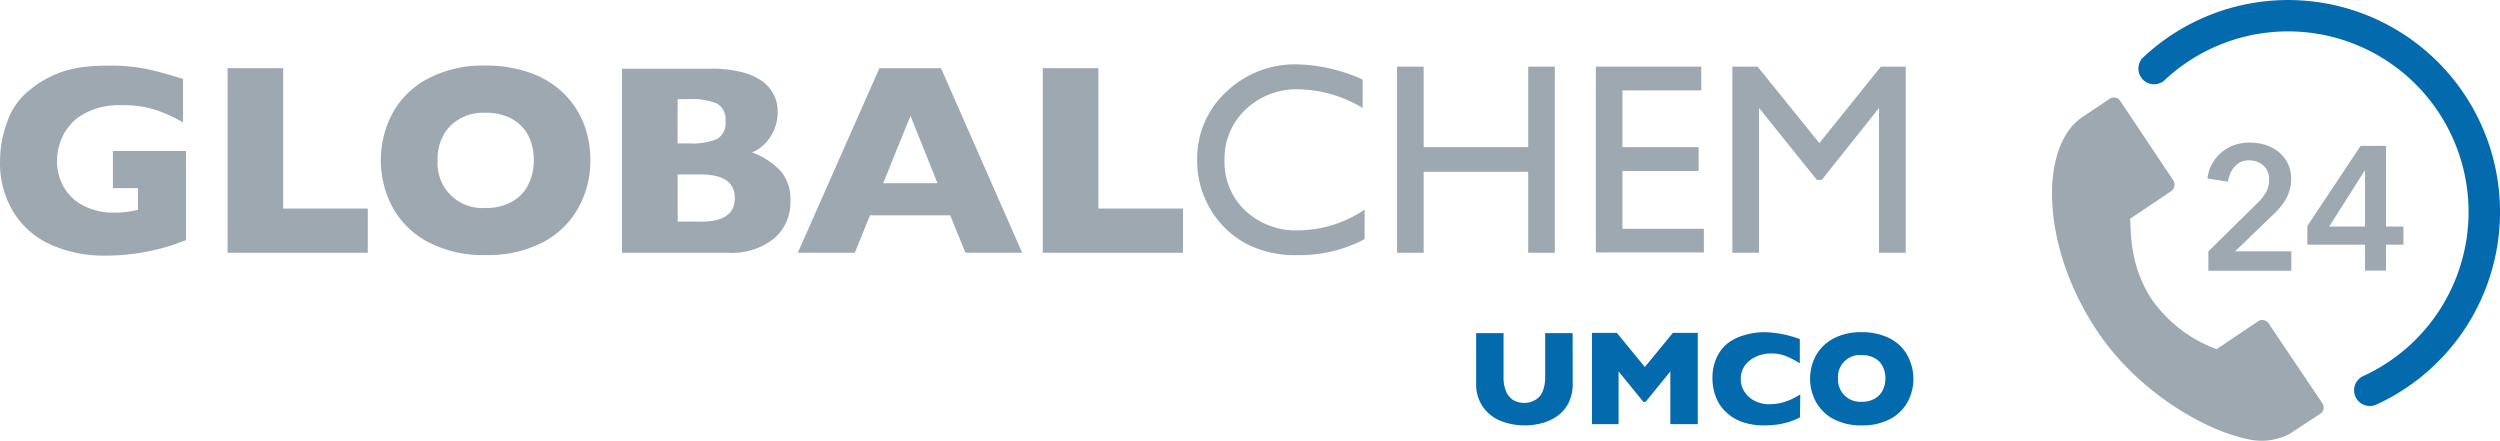 <svg xmlns="http://www.w3.org/2000/svg" id="Ebene_1" data-name="Ebene 1" viewBox="61.65 0.97 328.59 57.93"><defs><style>.cls-1{fill:#9da8b1;}.cls-2{fill:#036aae;}</style></defs><title>Zeichenfläche 1</title><path class="cls-1" d="M76.49,25.7h3.29v2.85a12.83,12.83,0,0,1-3,.37A8.65,8.65,0,0,1,72.62,28,6.27,6.27,0,0,1,70,25.5a6.92,6.92,0,0,1-.86-3.39,7.81,7.81,0,0,1,.75-3.22A6.57,6.57,0,0,1,72.56,16a9.42,9.42,0,0,1,5.07-1.2,13.68,13.68,0,0,1,4.58.65,19.42,19.42,0,0,1,3.49,1.61V11.35c-1.66-.53-3.18-.95-4.57-1.27a24.16,24.16,0,0,0-5.29-.48,25.8,25.8,0,0,0-3.55.22,14.29,14.29,0,0,0-3.3.9,13.38,13.38,0,0,0-3.33,2,9,9,0,0,0-3,4.1,14.58,14.58,0,0,0-1,5.22,12.28,12.28,0,0,0,1.88,7,11.16,11.16,0,0,0,5,4.18,17.1,17.1,0,0,0,6.83,1.35,29.69,29.69,0,0,0,3.49-.2,30,30,0,0,0,3.32-.59c.65-.16,1.15-.29,1.5-.4s.7-.22,1.07-.35l1.35-.49V20.82H76.49Z"/><polygon class="cls-1" points="98.87 9.93 91.56 9.93 91.56 34.19 109.99 34.19 109.99 28.38 98.87 28.38 98.87 9.93"/><path class="cls-1" d="M135.8,13.3a12,12,0,0,0-4.33-2.71,17,17,0,0,0-6-1,15.51,15.51,0,0,0-7.63,1.74,11.35,11.35,0,0,0-4.63,4.58,13.18,13.18,0,0,0,0,12.23,11.33,11.33,0,0,0,4.63,4.6,15.33,15.33,0,0,0,7.62,1.75A15.64,15.64,0,0,0,133,32.82a11.32,11.32,0,0,0,4.66-4.53A12.72,12.72,0,0,0,139.25,22a13.19,13.19,0,0,0-.87-4.77A11.45,11.45,0,0,0,135.8,13.3Zm-4.74,12a5.3,5.3,0,0,1-2.15,2.2,6.83,6.83,0,0,1-3.43.8A5.87,5.87,0,0,1,119.17,22a6.16,6.16,0,0,1,1.68-4.5,6.22,6.22,0,0,1,4.63-1.71,7.33,7.33,0,0,1,2.71.46,5.55,5.55,0,0,1,2,1.3,5.16,5.16,0,0,1,1.22,2,7.31,7.31,0,0,1,.4,2.49A6.89,6.89,0,0,1,131.06,25.27Z"/><path class="cls-1" d="M160.47,21a4.67,4.67,0,0,0,1.57-1,6,6,0,0,0,1.83-4.31,5,5,0,0,0-.51-2.26,5,5,0,0,0-1.54-1.8,8.08,8.08,0,0,0-2.72-1.19,15.59,15.59,0,0,0-4-.44H143.4V34.19h14a8.82,8.82,0,0,0,6-1.88,6.28,6.28,0,0,0,2.14-5,5.69,5.69,0,0,0-1.3-3.88A9.61,9.61,0,0,0,160.47,21ZM150.72,14h1.54a8.61,8.61,0,0,1,3.61.57A2.36,2.36,0,0,1,157,16.91a2.38,2.38,0,0,1-1.11,2.33,8.42,8.42,0,0,1-3.62.58h-1.57Zm3,16.1h-3V23.9h3c3,0,4.51,1,4.51,3.11S156.71,30.11,153.7,30.11Z"/><path class="cls-1" d="M177.24,9.93,166.51,34.19H174l2-4.92h10.54l2,4.92H196L185.33,9.93Zm.49,15.12,3.59-8.86,3.55,8.86Z"/><polygon class="cls-1" points="206.02 9.93 198.71 9.93 198.71 34.19 217.14 34.19 217.14 28.38 206.02 28.38 206.02 9.93"/><path class="cls-1" d="M225.33,28.66A8.74,8.74,0,0,1,222.6,22a8.8,8.8,0,0,1,2.77-6.64,9.7,9.7,0,0,1,7-2.65,16.77,16.77,0,0,1,8.38,2.45V11.43a22.05,22.05,0,0,0-8.56-2,13.06,13.06,0,0,0-9.39,3.64,11.92,11.92,0,0,0-3.8,9,12.31,12.31,0,0,0,1.66,6.25,12.11,12.11,0,0,0,4.51,4.53,13.7,13.7,0,0,0,6.95,1.65,18.25,18.25,0,0,0,8.89-2.1V28.52a15.81,15.81,0,0,1-8.68,2.73A9.77,9.77,0,0,1,225.33,28.66Z"/><polygon class="cls-1" points="262.51 20.31 248.77 20.31 248.77 9.73 245.27 9.73 245.27 34.19 248.77 34.19 248.77 23.55 262.51 23.55 262.51 34.19 266.01 34.19 266.01 9.73 262.51 9.73 262.51 20.31"/><polygon class="cls-1" points="274.9 23.44 284.91 23.44 284.91 20.31 274.9 20.31 274.9 12.85 285.26 12.85 285.26 9.73 271.4 9.73 271.4 34.15 285.6 34.15 285.6 31.04 274.9 31.04 274.9 23.44"/><polygon class="cls-1" points="308.86 9.73 300.78 19.78 292.66 9.73 289.34 9.73 289.34 34.19 292.85 34.19 292.85 15.16 300.45 24.61 301.1 24.61 308.62 15.16 308.62 34.19 312.13 34.19 312.13 9.73 308.86 9.73"/><path class="cls-1" d="M351.91,34l6.32-6.21a7.34,7.34,0,0,0,1.22-1.49,3.33,3.33,0,0,0,.45-1.73,2.41,2.41,0,0,0-.75-1.84,2.72,2.72,0,0,0-1.87-.68,2.41,2.41,0,0,0-1.9.8,3.64,3.64,0,0,0-.88,2l-2.71-.42a5.11,5.11,0,0,1,.58-1.87,5.36,5.36,0,0,1,1.18-1.49,5.58,5.58,0,0,1,1.68-1,5.94,5.94,0,0,1,2.1-.36,7,7,0,0,1,2.05.3,5.33,5.33,0,0,1,1.75.92,4.66,4.66,0,0,1,1.21,1.5,4.57,4.57,0,0,1,.45,2.07,5,5,0,0,1-.21,1.48,5.41,5.41,0,0,1-.56,1.28,7.68,7.68,0,0,1-.84,1.15,12.7,12.7,0,0,1-1,1L355.43,34h7.38v2.55h-10.9Z"/><path class="cls-1" d="M372.5,33.13h-7.58V30.67l7-10.53h3.34v10.6h2.29v2.39h-2.29v3.41H372.5Zm0-9.73h-.05l-4.66,7.34h4.71Z"/><path class="cls-1" d="M366.85,53.91l-7-10.4a1,1,0,0,0-1.44-.29L353,46.86a17.89,17.89,0,0,1-8.48-6.47c-3.15-4.71-2.73-9.47-2.91-10.66L347,26.11a1.06,1.06,0,0,0,.44-.67,1.07,1.07,0,0,0-.15-.78l-6.95-10.4a1,1,0,0,0-1.44-.29L335,16.6a1,1,0,0,0-.21.19h0c-5,4.15-4.84,16.68,2.52,27.71,5.24,7.85,14,13,19.7,14.17a7.92,7.92,0,0,0,5.31-.54l.14-.06a.65.65,0,0,0,.16-.09l4-2.63a1.06,1.06,0,0,0,.44-.67A1.07,1.07,0,0,0,366.85,53.91Z"/><path class="cls-2" d="M373.13,54.33a2.06,2.06,0,0,1-.85-3.94,23.73,23.73,0,1,0-26-39,2.06,2.06,0,1,1-2.81-3A27.85,27.85,0,1,1,374,54.14,2,2,0,0,1,373.13,54.33Z"/><path class="cls-2" d="M268.36,51.36a5.42,5.42,0,0,1-.58,2.62,4.54,4.54,0,0,1-1.52,1.72,6.47,6.47,0,0,1-2,.9,8.64,8.64,0,0,1-2.18.28,8.54,8.54,0,0,1-3-.52,5.24,5.24,0,0,1-2.41-1.76,5.16,5.16,0,0,1-1-3.24v-6.6h3.6v5.67a4.85,4.85,0,0,0,.34,2,2.39,2.39,0,0,0,.95,1.13,2.75,2.75,0,0,0,1.44.36,2.7,2.7,0,0,0,1.4-.36,2.33,2.33,0,0,0,1-1.12,4.94,4.94,0,0,0,.34-1.95V44.76h3.61Z"/><path class="cls-2" d="M284.8,56.72h-3.61V49.79l-3.25,4h-.29l-3.26-4v6.93h-3.5v-12h3.27l3.68,4.49,3.69-4.49h3.27Z"/><path class="cls-2" d="M298.23,55.83a9.34,9.34,0,0,1-1.52.62,10.69,10.69,0,0,1-1.57.33,12.46,12.46,0,0,1-1.64.1,8.44,8.44,0,0,1-2.8-.43,6.06,6.06,0,0,1-2.15-1.28,5.29,5.29,0,0,1-1.36-2,6.67,6.67,0,0,1-.46-2.48,6.32,6.32,0,0,1,.54-2.7,5.22,5.22,0,0,1,1.5-1.93A6.36,6.36,0,0,1,291,45a9.23,9.23,0,0,1,2.6-.37,14.25,14.25,0,0,1,4.61.91v3.18a11.81,11.81,0,0,0-1.75-.92,5.12,5.12,0,0,0-2-.37,4.78,4.78,0,0,0-2,.41A3.71,3.71,0,0,0,291,49a3,3,0,0,0-.55,1.79,3,3,0,0,0,.49,1.67,3.47,3.47,0,0,0,1.34,1.2,4.23,4.23,0,0,0,1.94.44,6.32,6.32,0,0,0,1.65-.21,7.68,7.68,0,0,0,1.3-.47,12.33,12.33,0,0,0,1.1-.61Z"/><path class="cls-2" d="M313.14,50.73a6.31,6.31,0,0,1-.77,3.08,5.58,5.58,0,0,1-2.3,2.24,7.75,7.75,0,0,1-3.72.83,7.63,7.63,0,0,1-3.76-.86,5.66,5.66,0,0,1-2.28-2.27,6.34,6.34,0,0,1-.75-3,6.45,6.45,0,0,1,.74-3,5.66,5.66,0,0,1,2.29-2.26,7.63,7.63,0,0,1,3.76-.86,8.22,8.22,0,0,1,2.95.5,5.82,5.82,0,0,1,2.14,1.33,5.57,5.57,0,0,1,1.27,2A6.4,6.4,0,0,1,313.14,50.73Zm-3.68,0a3.45,3.45,0,0,0-.2-1.23,2.75,2.75,0,0,0-.59-1,2.8,2.8,0,0,0-1-.63,3.43,3.43,0,0,0-1.33-.23,2.88,2.88,0,0,0-3.11,3.06,3,3,0,0,0,.83,2.22,3,3,0,0,0,2.28.86,3.33,3.33,0,0,0,1.69-.4,2.62,2.62,0,0,0,1.06-1.08A3.46,3.46,0,0,0,309.46,50.73Z"/></svg>